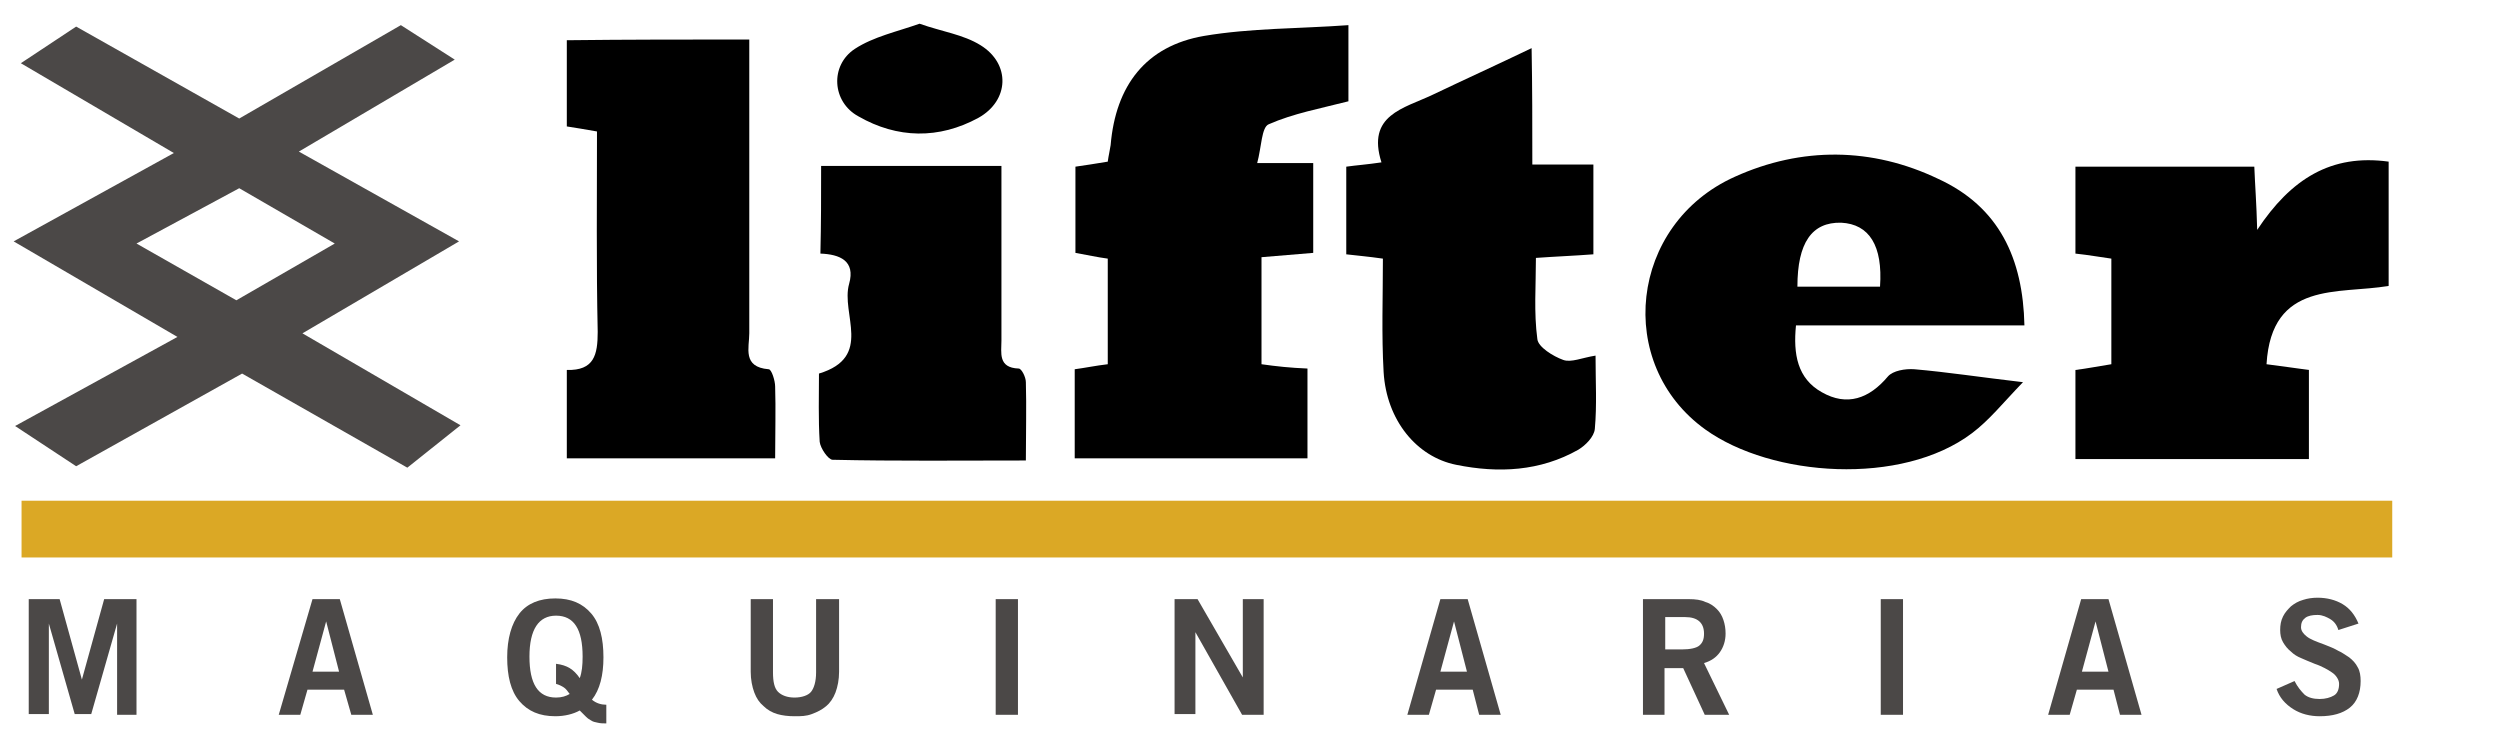 <?xml version="1.0" encoding="utf-8"?>
<!-- Generator: Adobe Illustrator 22.1.0, SVG Export Plug-In . SVG Version: 6.00 Build 0)  -->
<svg version="1.1" id="Capa_1" xmlns="http://www.w3.org/2000/svg" xmlns:xlink="http://www.w3.org/1999/xlink" x="0px" y="0px"
	 width="348px" height="103px" viewBox="0 0 348 103" enable-background="new 0 0 348 103" xml:space="preserve">
<g>
	<g>
		<g>
			<g>
				<path d="M182,51.3c0,4.3,0,8.2,0,12.5c-10.8,0-21.5,0-32.4,0c0-4.1,0-8.1,0-12.4c1.5-0.2,2.9-0.5,4.6-0.7c0-4.9,0-9.7,0-14.7
					c-1.5-0.2-2.8-0.5-4.5-0.8c0-3.9,0-7.8,0-12c1.3-0.2,2.8-0.4,4.5-0.7c0.1-0.8,0.3-1.6,0.4-2.3c0.7-8.3,4.9-13.8,13-15.2
					c6.5-1.1,13.2-1,20.1-1.5c0,4.3,0,7.8,0,10.6c-3.9,1-7.7,1.7-11.1,3.2c-1,0.4-1,3.2-1.6,5.4c2.9,0,5.2,0,7.8,0
					c0,4.3,0,8.3,0,12.5c-2.4,0.2-4.7,0.4-7.2,0.6c0,5,0,9.8,0,14.9C177.7,51,179.6,51.2,182,51.3z"/>
				<path d="M281.8,45.3c-10.6,0-21,0-31.8,0c-0.4,4,0.2,7.4,3.6,9.3c3.5,2,6.6,0.9,9.2-2.2c0.7-0.8,2.4-1.1,3.7-1
					c4.6,0.4,9.1,1.1,15.1,1.8c-2.8,2.9-4.7,5.3-7.1,7.1c-9.8,7.4-27.9,6.1-37.1-0.5c-12.7-9.1-10.6-28.6,4.1-35.2
					c9.3-4.2,19.1-4.1,28.3,0.3C278.3,28.8,281.6,36,281.8,45.3z M250.2,39.9c4,0,7.8,0,11.5,0c0.4-5.7-1.5-8.7-5.4-8.9
					C252.2,30.9,250.2,33.8,250.2,39.9z"/>
				<path d="M104.3,5.5c0,13.9,0,27.4,0,40.9c0,2-1,4.7,2.7,5c0.4,0,0.9,1.6,0.9,2.4c0.1,3.2,0,6.4,0,10c-9.7,0-19.2,0-29,0
					c0-4.1,0-8.1,0-12.3c3.8,0.1,4.3-2.1,4.3-5.3c-0.2-9.3-0.1-18.6-0.1-27.9c-1.7-0.3-2.9-0.5-4.2-0.7c0-4,0-7.8,0-12
					C87.3,5.5,95.5,5.5,104.3,5.5z"/>
				<path d="M332.5,22.5c0,5.8,0,11.4,0,17.3c-7,1.2-16.3-0.8-17,10.9c2.1,0.3,3.9,0.5,5.9,0.8c0,4.1,0,8.1,0,12.4
					c-10.9,0-21.6,0-32.5,0c0-4.1,0-8.1,0-12.4c1.6-0.2,3.1-0.5,5-0.8c0-4.8,0-9.6,0-14.7c-1.5-0.2-3.1-0.5-5-0.7c0-4,0-7.9,0-12.1
					c8.3,0,16.4,0,24.9,0c0.1,2.6,0.3,5,0.4,8.8C318.9,24.9,324.5,21.4,332.5,22.5z"/>
				<path d="M213.3,22.9c3.3,0,5.7,0,8.5,0c0,4.2,0,8.2,0,12.5c-2.6,0.2-5.2,0.3-8,0.5c0,3.9-0.3,7.6,0.2,11.3
					c0.1,1.1,2.2,2.4,3.6,2.9c1.1,0.4,2.6-0.3,4.5-0.6c0,3.6,0.2,6.9-0.1,10.2c-0.1,1.1-1.3,2.3-2.3,2.9c-5.3,3-11.1,3.3-17,2.1
					c-5.5-1.1-9.7-6.2-10.1-12.9c-0.3-5.2-0.1-10.5-0.1-15.8c-2.1-0.3-3.4-0.4-5.1-0.6c0-4,0-7.9,0-12.2c1.4-0.2,2.9-0.3,4.9-0.6
					c-2.1-6.6,3.1-7.5,7.1-9.4c4.4-2.1,8.8-4.1,13.8-6.5C213.3,12.2,213.3,17.2,213.3,22.9z"/>
				<path d="M114.3,23.1c8.6,0,16.6,0,25.1,0c0,8.2,0,16.2,0,24.3c0,1.7-0.5,3.8,2.4,3.9c0.4,0,1,1.2,1,1.9c0.1,3.5,0,6.9,0,10.9
					c-9.2,0-18.1,0.1-26.9-0.1c-0.6,0-1.7-1.6-1.8-2.5c-0.2-3.2-0.1-6.4-0.1-9.5c7.6-2.3,3-8.3,4.2-12.5c0.9-3.2-1.3-4.1-4-4.2
					C114.3,31.1,114.3,27.3,114.3,23.1z"/>
				<path d="M128,3.3c3.1,1.1,6.1,1.5,8.5,3c4.2,2.6,4,7.7-0.3,10.1c-5.5,3-11.3,2.9-16.7-0.2c-3.7-2-4-7.1-0.5-9.4
					C121.6,5.1,124.9,4.4,128,3.3z"/>
			</g>
			<path fill="#4B4847" d="M42.1,46.4l21.8-12.8L41.6,21.1L63.3,8.3l-7.5-4.8l-22.5,13L10.6,3.7L2.9,8.8l21.3,12.5L1.9,33.6
				l22.8,13.3L2.1,59.3l8.5,5.6l23.1-12.9l23,13.1l7.4-5.9L42.1,46.4z M32.9,41.8L19,33.9l14.3-7.7l13.3,7.7L32.9,41.8z"/>
		</g>
		<rect x="3" y="69.7" fill="#DBA825" width="330" height="7.9"/>
	</g>
	<g>
		<path fill="#4B4847" d="M4,99.5V83.4h4.3l3.1,11.2h0l3.1-11.2H19v16.1h-2.7V86.8h0l-3.6,12.6h-2.3L6.8,86.8h0v12.6H4z"/>
		<path fill="#4B4847" d="M43.5,83.4h3.8l4.6,16.1h-3L47.9,96h-5.1l-1,3.5h-3L43.5,83.4z M43.5,93.5h3.7l-1.8-7h0L43.5,93.5z"/>
		<path fill="#4B4847" d="M84.5,100.7c-0.5,0-0.9,0-1.3-0.1s-0.6-0.1-0.9-0.3c-0.2-0.1-0.5-0.3-0.7-0.5c-0.2-0.2-0.5-0.5-0.9-0.9
			c-0.9,0.5-2.1,0.8-3.4,0.8c-2.2,0-3.8-0.7-5-2.1s-1.7-3.5-1.7-6.1c0-2.6,0.6-4.7,1.7-6.1s2.8-2.1,5-2.1s3.8,0.7,5,2.1
			s1.7,3.5,1.7,6.1c0,2.5-0.5,4.5-1.6,5.9c0.6,0.5,1.3,0.7,2,0.7V100.7z M77.4,92.4c0.8,0.1,1.4,0.3,1.9,0.6c0.5,0.3,1,0.8,1.4,1.4
			c0.3-0.8,0.4-1.8,0.4-3c0-3.8-1.2-5.7-3.7-5.7c-2.4,0-3.7,1.9-3.7,5.7c0,3.8,1.2,5.7,3.7,5.7c0.8,0,1.4-0.2,1.9-0.5
			c-0.3-0.4-0.5-0.7-0.8-0.9c-0.3-0.2-0.7-0.4-1.1-0.5V92.4z"/>
		<path fill="#4B4847" d="M113.7,83.4h3.1v10.1c0,1.1-0.2,2.1-0.5,2.9c-0.3,0.8-0.8,1.5-1.3,1.9c-0.6,0.5-1.2,0.8-2,1.1
			s-1.5,0.3-2.4,0.3s-1.7-0.1-2.4-0.3s-1.4-0.6-1.9-1.1c-0.6-0.5-1-1.1-1.3-1.9s-0.5-1.8-0.5-2.9V83.4h3.1v10.2
			c0,1.3,0.2,2.2,0.7,2.7s1.3,0.8,2.3,0.8s1.9-0.3,2.3-0.8s0.7-1.4,0.7-2.7V83.4z"/>
		<path fill="#4B4847" d="M138.6,99.5V83.4h3.1v16.1H138.6z"/>
		<path fill="#4B4847" d="M163.5,99.5V83.4h3.2l6.3,10.9h0V83.4h2.9v16.1h-3L166.4,88h0v11.4H163.5z"/>
		<path fill="#4B4847" d="M200.5,83.4h3.8l4.6,16.1h-3l-0.9-3.5h-5.1l-1,3.5h-3L200.5,83.4z M200.5,93.5h3.7l-1.8-7h0L200.5,93.5z"
			/>
		<path fill="#4B4847" d="M228.7,99.5V83.4h6.4c0.9,0,1.7,0.1,2.3,0.4c0.7,0.2,1.2,0.6,1.6,1c0.4,0.4,0.7,0.9,0.9,1.5
			s0.3,1.2,0.3,1.9c0,1-0.3,1.9-0.8,2.6c-0.5,0.7-1.2,1.2-2.2,1.5l3.5,7.2h-3.4l-3-6.5h-2.6v6.5H228.7z M231.8,90.4h2.3
			c1.2,0,2-0.2,2.4-0.5c0.5-0.4,0.7-0.9,0.7-1.7c0-1.5-0.9-2.3-2.6-2.3h-2.8V90.4z"/>
		<path fill="#4B4847" d="M261.8,99.5V83.4h3.1v16.1H261.8z"/>
		<path fill="#4B4847" d="M289.7,83.4h3.8l4.6,16.1h-3l-0.9-3.5h-5.1l-1,3.5h-3L289.7,83.4z M289.8,93.5h3.7l-1.8-7h0L289.8,93.5z"
			/>
		<path fill="#4B4847" d="M325.5,87.7c-0.2-0.7-0.6-1.2-1.1-1.5s-1.1-0.6-1.8-0.6s-1.3,0.1-1.7,0.4s-0.6,0.7-0.6,1.3
			c0,0.5,0.3,0.9,0.8,1.3s1.3,0.7,2.4,1.1c0.8,0.3,1.5,0.6,2,0.9c0.5,0.2,1,0.6,1.5,0.9c0.5,0.4,0.9,0.8,1.2,1.4
			c0.3,0.5,0.4,1.2,0.4,1.9c0,1.6-0.5,2.9-1.5,3.7c-1,0.8-2.4,1.2-4.2,1.2c-1.3,0-2.6-0.3-3.7-1c-1.1-0.7-1.9-1.6-2.3-2.8l2.5-1.1
			c0.4,0.8,0.9,1.4,1.4,1.9c0.5,0.4,1.2,0.6,2.1,0.6c0.8,0,1.5-0.2,2-0.5c0.5-0.3,0.7-0.9,0.7-1.6c0-0.3-0.1-0.6-0.3-0.9
			c-0.2-0.3-0.4-0.5-0.7-0.7c-0.3-0.2-0.6-0.4-1-0.6s-0.8-0.4-1.4-0.6c-0.8-0.3-1.4-0.6-1.9-0.8c-0.5-0.2-1-0.5-1.4-0.9
			c-0.5-0.4-0.8-0.8-1.1-1.3c-0.3-0.5-0.4-1.1-0.4-1.7c0-0.7,0.1-1.3,0.4-1.9s0.7-1,1.1-1.4c0.5-0.4,1-0.7,1.7-0.9
			c0.6-0.2,1.3-0.3,2-0.3c1.3,0,2.5,0.3,3.5,0.9c1,0.6,1.7,1.5,2.2,2.7L325.5,87.7z"/>
	</g>
</g>
<g>
</g>
<g>
</g>
<g>
</g>
<g>
</g>
<g>
</g>
<g>
</g>
<g>
</g>
<g>
</g>
<g>
</g>
<g>
</g>
<g>
</g>
<g>
</g>
<g>
</g>
<g>
</g>
<g>
</g>
</svg>
